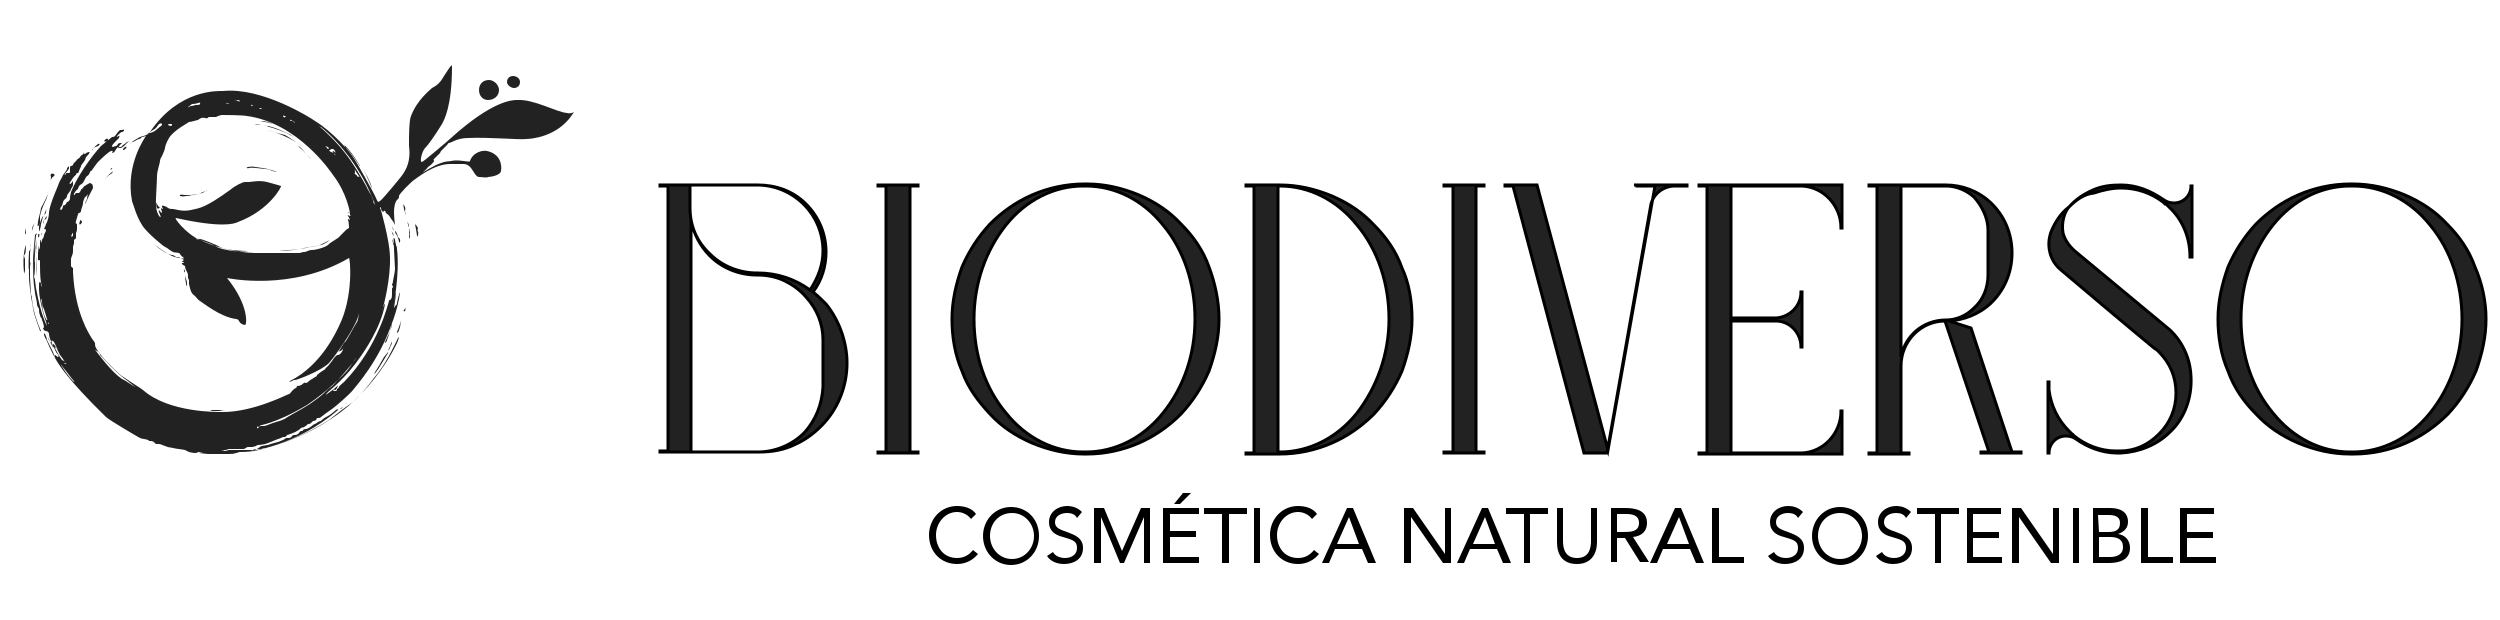 <svg xmlns="http://www.w3.org/2000/svg" xmlns:xlink="http://www.w3.org/1999/xlink" id="Capa_1" x="0px" y="0px" viewBox="0 0 250 62" style="enable-background:new 0 0 250 62;" xml:space="preserve"><style type="text/css">	.st0{fill:none;}	.st1{fill-rule:evenodd;clip-rule:evenodd;fill:#222222;}	.st2{fill:#222222;stroke:#000000;stroke-width:0.301;stroke-miterlimit:10;}</style><rect x="-43.5" y="-88" class="st0" width="337.9" height="238.9"></rect><path class="st1" d="M6.2,36.6c0,0,0.3,0.4,0.4,0.5c0.1,0.1,0.5,0.7,0.8,1c0.1,0.1,0,0.1-0.1,0c-0.4-0.4-0.9-1.1-1.2-1.6 C6,36.3,6.1,36.5,6.2,36.6 M6.6,36.4L6.6,36.4C6.8,36.6,6.7,36.5,6.6,36.4c-0.1,0-0.1,0-0.2-0.1C6.6,36.3,6.7,36.4,6.6,36.4  M6.4,36.1c0,0-0.2-0.1-0.2-0.1c-0.3-0.4-0.5-0.8-0.7-1.2c-0.1-0.2,0.1,0,0.2,0.1c0,0,0.2,0.4,0.3,0.6c0.1,0.1,0.3,0.4,0.5,0.7 C6.4,36.1,6.4,36.1,6.4,36.1 M4.9,33.4c0,0,0,0.4,0.3,0.9c0.1,0.2,0.2,0.6,0.1,0.4c-0.3-0.4-0.5-1-0.6-1.5C4.6,33,4.9,33.2,4.9,33.4  M4.8,32.2c0,0.1,0,0.1,0,0.2C4.9,32.4,4.9,32.4,4.8,32.2C4.8,32.2,4.8,32.1,4.8,32.2 M4.2,30.1c0,0,0,0.5,0.1,0.6s0.3,0.9,0.4,1.2 c0.1,0.2-0.1,0.1-0.1,0c-0.3-0.5-0.4-1.4-0.5-2C4.1,29.8,4.2,30,4.2,30.1 M7.2,23.4c0.1-0.2,0.1-0.1,0.1,0.1 C7.3,23.7,7,23.8,7.2,23.4 M15.9,20.9c0,0.1-0.2-0.2,0.2-0.1c0,0-0.2,0-0.4-0.4c-0.1-0.4-0.1,0.2,0,0.4C15.9,21,15.8,20.8,15.9,20.9  M18.5,27.5c0,0,0,0.2,0.1,0.4s0.1,0.4,0.1,0.6c0,0.2-0.1,0-0.1-0.1c0-0.2-0.1-0.5-0.1-0.7C18.5,27.5,18.5,27.3,18.5,27.5  M18.4,26.9c0,0,0.1,0.2,0.1,0.2c0,0.2,0,0.2-0.1,0c0,0,0-0.2,0-0.2C18.3,27,18.3,26.9,18.4,26.9 M17.6,25.7c0.1,0,0.3,0,0.4,0 c0,0,0,0.2-0.8-0.1c-0.6-0.3-1.5-0.9-1.9-1.3c-0.1-0.1,0,0,0.1,0.1c0.4,0.4,1.2,1,1.8,1.1C17.4,25.5,17.6,25.7,17.6,25.7 M4.6,21 c0.1-0.2,0,0,0,0.2c0,0.2-0.2,0.2-0.2,0.5C4.4,21.8,4.4,21.4,4.6,21 M4.3,22.5c0,0,0-0.4,0.3-0.8c0.1-0.2,0.1,0,0,0.2 C4.4,22,4.4,22,4.3,22.2C4.3,22.4,4.3,22.7,4.3,22.5 M8,22.1c0-0.2,0.2,0,0.2,0.1C8.1,22.5,7.8,22.6,8,22.1 M11.2,16.8 C11.2,16.8,11.2,16.7,11.2,16.8C11.3,17,10.8,17,11.2,16.8 M10.6,17.8c0,0,0.2-0.3,0.6-0.6c0.2-0.1,0.1,0-0.1,0.2 c-0.2,0.1-0.2,0.1-0.4,0.3C10.6,17.8,10.4,17.9,10.6,17.8 M12.5,14.7c0.2-0.1,0.2,0.1,0,0.2C12.4,15.1,12.1,15,12.5,14.7 M10.6,13.9 c0.2-0.1,0.3,0.1,0.1,0.2C10.6,14.2,10.2,14.2,10.6,13.9 M9.2,15c0,0,0.2-0.3,0.6-0.6c0.2-0.1,0.2,0.1,0,0.2 c-0.2,0.1-0.4,0.1-0.5,0.3C9.3,15,9.1,15.1,9.2,15 M5.1,17.4c-0.1,0.2,0,0.2,0,0.3c0,0.1,0,0.2-0.1,0.4c0,0,0.1-0.2,0.2-0.3 c0-0.1,0,0,0.2-0.2S5.2,17.3,5.1,17.4 M3.9,23.1c0,0,0-0.2,0-0.5c0.1-0.3,0.2-0.7,0.4-1c0.1-0.2-0.1,0.4-0.2,0.8 C4.1,22.7,3.9,23.3,3.9,23.1 M3.8,22.6c0.1,0,0.2-0.3,0.2-0.4S4,21.6,4,21.6c0.2-1,0.7-1.7,0.7-1.9c0.1-0.2,0-0.3,0-0.1 c0,0.1-0.5,1-0.6,1.2c0,0.2-0.3,1.2-0.3,1.4C3.8,22.4,3.7,22.6,3.8,22.6 M3.2,23.8c0,0,0-0.5,0-0.8c0-0.3,0.1-0.4,0.2-0.6 c0.1-0.2-0.1,0.3-0.2,0.7C3.2,23.5,3.2,23.9,3.2,23.8 M4.2,23.3C4.3,23.3,4.3,23.4,4.2,23.3c0,0.2,0,0.3,0,0.3S4.1,23.3,4.2,23.3  M3.8,23.6c0-0.1,0-0.2,0.1-0.2c0.1,0,0,0.2,0,0.3C3.9,23.8,3.8,23.7,3.8,23.6 M3.7,27c0,0.2,0,0.8,0,0.6C3.5,25,3.7,24,3.7,24 c0-0.1,0,0.7-0.1,1.2C3.6,25.6,3.7,26.8,3.7,27 M3.5,27.3c0,0.2-0.1,0.7-0.1,0.6c-0.1-2.8,0.2-3.6,0.2-3.6c0-0.2-0.2,1.9-0.1,2 C3.5,26.4,3.5,26.9,3.5,27.3 M3.1,24.4C3.1,24.6,3,24.9,3,25c0,0.1-0.1,0-0.1,0.2c0,0.2-0.1,1.5,0,1.8c0,0.4-0.1,1,0.4,3.8 C3.4,31.6,4,33,4,33.1c0,0.1,0,0,0.1,0c0,0-0.8-1.7-0.9-3.2c0-0.4-0.1-0.3-0.1-0.5C3.1,29.3,3,28,3,27.7s0-0.9,0-1 c0-0.2,0.1-0.4,0-0.5c0-0.2,0-0.7,0-0.8C3,25.2,3.1,24.2,3.1,24.4 M2.5,26.8c0,0,0,0.4,0,0.3s-0.1,0.4-0.1,0.2 c-0.2-2,0.2-2.8,0.2-2.8c0-0.1,0,0.8-0.1,0.9c-0.2,0.2,0,0.4,0,0.5C2.5,26.2,2.5,26.3,2.5,26.8 M2.6,23.2c0,0.2-0.1,0.3-0.1,0.2 c0-0.2,0.1-0.6,0.1-0.6C2.6,22.6,2.6,23,2.6,23.2 M37.2,18.8c-0.2-0.7-0.6-1.4-1-2.1c0,0,0.4,0.7,0.5,1 C36.9,18.1,37.2,18.9,37.2,18.8 M34.4,14.5c0,0,0.6,0.4,1.6,2.1c0,0-0.1,0-0.1-0.1c-0.4-0.6-0.9-1.4-1.4-1.8 C34.5,14.6,34.4,14.4,34.4,14.5 M36.7,18.8c-0.2-0.2,0.5,0.6,0.7,1.6c0,0.2,0.1,0,0-0.3C37.3,19.8,36.8,19,36.7,18.8 M35.5,17 c-0.1-0.2,0,0,0,0.2c0,0.2-0.1,0.2,0,0.2c0.1,0.1,0.2,0.1,0.2,0.2c0,0.1,0.4,0.1,0.2,0C35.9,17.6,35.6,17.2,35.5,17 M33,15 c0.2-0.1,0-0.1,0.2-0.1c0.1,0,0.2,0,0.3,0.2s0,0.1,0.1,0.2c0.1,0.1-0.2-0.2-0.3-0.2c-0.1,0,0.1,0.3,0.2,0.4c0.2,0.1-0.2-0.3-0.4-0.3 C33,15.1,32.8,15.1,33,15 M32.8,14.7c-0.1,0-0.4-0.2-0.2,0c0.2,0.1,0.1,0.2,0.2,0.2C32.9,14.9,32.9,14.8,32.8,14.7 M31.9,12.6 c0,0,1,0.8,2.2,2.2s2.4,3.5,3.3,5.3c0.1,0.2-0.2-0.2-0.2-0.4c-1-2.5-3-5.3-5.1-7C31.9,12.7,31.8,12.5,31.9,12.6 M47.9,9 c0-0.6,0.4-1,1-1c0.5,0,1,0.5,1,1c0,0.6-0.5,1-1.1,1C48.3,10,47.9,9.6,47.9,9 M50.7,8.2c0-0.4,0.3-0.6,0.6-0.6S52,7.8,52,8.2 c0,0.4-0.3,0.6-0.6,0.6S50.7,8.5,50.7,8.2 M21.1,41c0,0,0.4,0,0.6,0c0.4,0,0.6,0,0.9,0c0,0-0.3,0-0.7,0.1c-0.4,0-0.6,0-0.6,0 C21.2,41.1,20.9,41,21.1,41 M38.5,34.2c0,0,0.7-1.4,0.7-1.8c0-0.2-0.3,1.2-0.5,1.6C38.7,34.2,38.4,34.4,38.5,34.2 M40.4,31 C40.4,31,40.4,31,40.4,31c0.1-0.1,0.1-0.2,0.1-0.2c0-0.2,0.1,0.2,0,0.3C40.4,31.2,40.3,31.1,40.4,31 M39.7,33.2c0,0,0.4-0.9,0.4-1.3 c0-0.2,0,0.7-0.2,1.1C39.9,33.2,39.6,33.4,39.7,33.2 M38.8,35.1c0-0.1,0.2-0.4,0.2-0.5c0.1-0.2,0.2-0.5,0.2-0.4c0,0.1,0,0.2-0.2,0.5 C39.1,34.7,38.8,35.1,38.8,35.1 M37.6,37.2c0.2-0.2,1-1.6,1.2-1.9c0.1-0.3-0.2,0.2-0.4,0.4c-0.1,0.2-0.8,1.4-0.9,1.5 C37.4,37.4,37.4,37.5,37.6,37.2 M14.5,22.9c0.8,0.9,1.4,1.3,1.6,1.5c0.2,0.2,0.6,0.4,0.6,0.4s0.4,0.3,0.6,0.4c0.2,0.1,0.6,0,0.7,0.2 c0.1,0.2,0.3,0.3,0.4,0.4c0,0.1-0.3,0-0.3,0l0.3,0.2c0,0-0.1,0.1-0.2,0.1s0.3,0.2,0.2,0.2c-0.1,0-0.2,0-0.2,0s-0.1,0,0.1,0.2 c0.2,0.1,0.2,0.1,0.2,0.1s0,0.2,0.1,0.4c0.1,0.2,0.2,0.3,0.2,0.6c0,0.3,0,0.2,0.1,0.4c0,0.2,0,0.2,0,0.4c0.1,0.3,0.1,0.9,0.6,1.2 c0.2,0.2,0.3,0.4,0.5,0.5c0.2,0.1,2,1.6,3.6,1.8c0.4,0,0.2,0.5,0.9,0.6c0.2,0,0.4-2-1.8-4.7c0,0,6.4,1.4,12.2-2 c0.1-0.1,0.5,3.8-1,6.8c-0.2,0.4-1.7,3.9-4.9,5.5c-0.2,0.1,0,0.1,0.2,0c0.2-0.1,0.1-0.1,0.3-0.1s2.6-0.9,3.4-1.7 c0.2-0.2,1.9-2.4,2.7-4.1c0.2-0.4,0.3-0.9,0.3-0.9s-0.1,0.8-0.2,0.9c-0.1,0.1-1.1,2-1.2,2s-0.6,1-0.7,1c-0.1,0,0.3-0.1,0.4-0.2 c0.1-0.1,0.2-0.3,0.1-0.1c0,0.2-0.3,0.6-0.5,0.6s-0.4,0.3-0.6,0.6c-0.3,0.4-0.4,0.5-0.5,0.6c-0.2,0.1-0.1,0.2-0.3,0.3 s-0.6,0.4-0.7,0.5c0,0.1-0.1,0.2-0.2,0.2c-0.1,0.1-0.5,0.3-0.6,0.4c-0.1,0.1-0.2,0.2-0.3,0.2c-0.1,0-0.1-0.1-0.2,0 c-0.2,0.1-0.2,0.2-0.3,0.2c-0.1,0.1-0.4,0.1-0.4,0.1s0,0.1-0.1,0.2c-0.1,0-0.3,0.2-0.4,0.3c-0.1,0.1-0.2,0.3-0.3,0.3 c-0.1,0-3.5,1.8-6.6,1.8c-0.5,0-5.4,0.1-8-2.2c-0.1-0.1-1.7-1.1-2.1-1.4c-0.3-0.2,0.8,0.7,1.2,1c0.5,0.4-0.9-0.6-1.2-0.7 c-0.3-0.2-1.1-0.8-2.6-2.8c-0.1-0.1-0.2-0.2,0.1,0c0.4,0.2,0.1,0.1,0.2,0.2c0.2,0.1,0,0.1,0.2,0.3c0.2,0.2,1.6,1.8,2.8,2.6 c0,0-1-0.8-1.5-1.3c-0.5-0.5-1.2-1.2-1.3-1.4c-0.2-0.3-0.4-0.5-0.5-0.7c-0.1-0.2-0.1-0.3-0.1-0.5c-0.1-0.2-0.3-0.4-0.4-0.6 c-0.1-0.2-1.6-2.3-1.8-6.5c0-0.3,0-0.4,0-0.4s-0.2-0.1-0.2-0.2s0-0.1,0-0.3c0-0.1,0-0.1,0-0.2s0-0.1,0-0.2c0-0.2,0.2-0.4,0.2-0.8 v-0.4c0-0.1,0.1-0.3,0.1-0.4c0-0.1,0-0.2,0-0.3S7.6,24,7.6,23.7c0-0.2,0-0.2,0-0.4c0.1-0.2,0.1-0.4,0.1-0.4s0-0.4,0-0.5 s-0.2,0.1-0.1-0.3c0.1-0.4,0.2-0.6,0.2-0.7c0-0.1,0.3-0.1,0.3-0.3c0-0.2,0.2-0.5,0.2-0.8c0-0.2,0.2-0.6,0.2-0.6 c0.1,0,0.3-0.3,0.3-0.3s-0.1,0.3-0.1,0.5c-0.1,0.2-0.2,0.4-0.2,0.5s0.5-1.1,0.6-1.2c0.1-0.2,0.2-0.4,0.2-0.4s0-0.3-0.1-0.4 c-0.2-0.1-0.2-0.1-0.2-0.1c-0.1,0,0,0-0.2,0.1c-0.2,0.1-0.2,0.1-0.3,0.2c-0.1,0-0.1,0-0.2,0.2c-0.1,0.1-0.2,0.1-0.2,0.2 C8.1,19,8,19.2,7.9,19.3c-0.1,0-0.2,0-0.3,0c-0.1,0.1-0.2,0.3-0.2,0.2c-0.1-0.1,0.3-0.6,0.4-0.6c0-0.1,0.1-0.3,0.2-0.4 c0.2-0.1,0.3-0.2,0.4-0.4c0.1-0.2,0.2-0.4,0.3-0.5c0.1,0,0.3-0.3,0.3-0.4s0.2-0.1,0.2-0.2c0.1-0.1,0.4-0.6,0.6-0.8s1-1,1.3-1.1 c0.3-0.1,0.1,0.2,0.1,0.2s0.2,0,0.3-0.2c0.1-0.2,0.3-0.4,0.3-0.4s0,0.1,0.2,0.1c0.2,0,0.4-0.2,0.4-0.2l0.2-0.2l0.2-0.2l0.2-0.1 l-0.3,0.1c0,0-0.2,0.2-0.4,0.3c-0.1,0.1-0.1,0.2-0.3,0.2c-0.2,0-0.1-0.1,0-0.2s0.2-0.2,0.2-0.2s-0.1,0-0.2,0c-0.1,0-0.2,0.1-0.2,0.1 s-0.1,0.2-0.2,0.2s-0.4,0.2-0.4,0c0-0.1,0.3-0.4,0.4-0.5c0.1-0.1,0.3-0.3,0.3-0.3s0-0.2,0.1-0.2c0-0.1,0,0-0.1,0s-0.2,0.1-0.2,0.1 c0,0-0.1,0,0.1-0.2c0.2-0.2,0.3-0.3,0.4-0.3c0.1,0,0.2-0.1,0.2-0.2c0-0.1-0.2,0-0.2,0c-0.1,0-0.2,0-0.2,0c0,0-0.1,0.1-0.2,0.2 c-0.1,0.1-0.2,0.3-0.3,0.4s-0.2,0.1-0.3,0.1c-0.1,0.1-1,0.8-1.1,0.9s-2,2.2-3,4.6C7,19.7,7,19.6,7,19.9c-0.1,0.3-0.3,0.3-0.3,0.3 s-0.1,0.2-0.2,0.3c-0.2,0.1-0.2,0-0.2,0.1c0,0.1-0.1,0.4-0.2,0.4s-0.1-0.2,0-0.3c0.1-0.1,0.2-0.4,0.2-0.5L6.4,20 c0,0,0.3-0.2,0.3-0.4c0-0.2,0.4-0.5,0.4-0.7c0.1-0.2,0.2-0.3,0.2-0.4c0-0.1,0-0.4,0-0.4S7.1,18.4,7,18.4c-0.1,0,0-0.2,0.1-0.3 c0.1-0.2,0.4-0.6,0.5-0.6c0-0.1,0-0.1,0.1-0.2c0.1,0,0.1,0.1,0.2-0.2s0.2-0.4,0.2-0.5s0.3-0.4,0.4-0.6c0.1-0.2,0-0.2,0.2-0.4 C9,15.3,9,15.2,8.9,15.2c-0.1,0-0.3,0.1-0.4,0.2c-0.1,0.1-0.1-0.2-0.1-0.2c0,0,0,0.2-0.2,0.3S8,15.8,7.9,15.8s0,0.1-0.1,0.1 c-0.1,0-0.1,0.1-0.2,0.2c-0.1,0.1-0.1,0.1-0.2,0.2c-0.1,0.1-0.1,0.2-0.1,0.2c0,0-0.1,0.1-0.2,0.1C7,16.6,7,16.7,7,16.8 c0,0.1,0,0.1,0,0.2c0,0,0,0.2,0,0.2s0,0.1-0.1,0.1c-0.1,0-0.1,0-0.2,0c-0.1,0-0.1,0-0.1,0.1c-0.1,0.1-0.2,0.2-0.1,0 c0-0.1,0.4-0.4,0.4-0.6s0-0.2-0.1-0.1s-0.1,0.1-0.1,0.2c0,0.1-0.4,0.6-0.4,0.6c0,0.1-0.4,0.7-0.4,0.8c0,0.1-0.9,2-1,2.9 c0,0.4-0.1,0.7-0.1,0.7s-0.1,0.4-0.2,0.5c0,0.1-0.2,0.5-0.2,0.5s0.2,0,0.2,0.1c0,0.2-0.1,0.2-0.2,0.5c0,0.3-0.2,0.4-0.2,0.5 s-0.1,0.3-0.1,0.3s0-0.2,0-0.3c0-0.1-0.1,0-0.1,0.3c0,0.4,0,0.5,0,0.6c0,0.1-0.1-0.1-0.1-0.3c0-0.2-0.1,0.6-0.1,0.7s0,0.6,0,0.7 c0,0.1,0.2-0.1,0.2,0.1c0,0.2,0,0.4,0,0.5c0,0.1,0,1.2,0.1,1.6c0.1,0.4,0,0.6,0,0.4c0-0.2,0-0.4-0.1-0.4c-0.1,0-0.1,0.2-0.1,0.3 c0,0.1,0,0.2,0,0.5c0,0.4,0.2,1.7,0.6,2.9c0.1,0.2,0.2,0.7,0.2,0.7s-0.6-1-1.1-3.8c-0.1-0.8-0.4-2.4,0-5.2c0-0.2,0.2-0.2,0.1-0.2 c-0.1-0.1-0.1,0-0.2,0.1c0,0.2-0.1,0.9-0.1,1.1c0,0.2-0.3,2.2,0.1,4.7c0,0.2,0.2,0.8,0.2,1.1s0.2,0.4,0.2,0.5c0,0.2,0,0.4,0.1,0.6 c0,0.2,0.2,0.3,0.2,0.5c0.1,0.2,0.2,0.6,0.2,0.7c0,0.1-0.2,0.1,0,0.3c0.2,0.2,0.2,0,0.3,0.2s0,0.2,0.1,0.4s0,0.3,0.1,0.4 s0.1,0.2,0.1,0.2c0,0.1,0.2,0,0.2-0.1c-0.1-0.1,0-0.1,0.2,0.1c0.1,0.2,0.4,0.8,0.4,0.9c0,0.1-0.3-0.7-0.5-0.7 c-0.2-0.1-0.2-0.1,0,0.2s0.2,0.4,0.3,0.6c0.1,0.2,0.4,0.4,0.2,0.5c-0.1,0-0.2-0.2-0.3-0.2c-0.1-0.1,0.2,0.8-0.2-0.3 c-0.2-0.4-0.5-1-0.6-1.2c0-0.2-0.2-0.6-0.2-0.6s-0.1-0.2-0.1,0.1c0.1,0.2,0.1,0.3,0.2,0.4c0.1,0.2,0.5,1.3,1.2,2.4 c0.1,0.1,0.8,1.5,4.8,5.4c0.3,0.3,3.2,2,3.4,2.1c0.2,0.1,0.6,0.1,0.8,0.2s0,0.1,0.2,0.1c0.2,0,0.2,0,0.4,0.1 c0.1,0.2,0.2,0.2,0.4,0.2c0.2,0,0.2,0,0.7,0.2c0.5,0.2,0.4,0.1,0.8,0.2s0.7,0.1,1.2,0.2c0.4,0.2,0.3,0.2,0.9,0.3 c0.6,0,0.3-0.1,0.3-0.1s0.2,0,0.3,0s0.3,0,0.3,0s-0.5,0.1-0.4,0.1c0.1,0,0.7,0.1,1,0.1s1.1,0,1.3,0c0.2,0,0.4,0,0.6,0s0.6,0,0.8-0.1 c0.2,0,0.2-0.1,0.4-0.1c0.2,0,0.7,0,1.4-0.1c0.7-0.1,2.9-0.8,3.4-1c0.5-0.2,4.3-1.6,7.1-4.5c0.4-0.4,2.4-2.4,3.8-5.3 c0.1-0.2,0.3-0.8,0.1-0.5c-0.2,0.4-1,2.2-2,3.5c-0.2,0.2-1.3,1.8-2.4,2.8c-0.2,0.2-0.9,0.6-2.5,1.9c-0.3,0.2-2.6,1.6-4.7,2.3 c-0.3,0.1-1.5,0.5-1.7,0.5c-0.2,0-0.2,0-0.4,0.1c-0.2,0-0.3,0-0.4,0c-0.1,0-0.2,0-0.4,0.1C24.3,45,24.3,45,24.1,45s-0.4,0-0.4,0 c-0.1,0-0.2,0-0.3,0s-0.4,0-0.5,0s-0.3,0.1-0.4,0.1s-0.3,0-0.4,0s0.2,0,0.4-0.1c0.2,0,0.3-0.1,0.4-0.1c0.2,0,0.2,0,0.4,0 c0.2,0,0.2,0,0.4,0c0.2,0,0.4,0,0.4,0c0.1,0,0.1,0,0.3,0c0.2-0.1,0.3-0.2,0.4-0.2c0.1,0,0.3,0,0.4,0c0.1,0,0.4-0.1,0.4-0.1 c0.1-0.1,0.2-0.1,0.2-0.1s0.5,0,1-0.2s1-0.4,1-0.4c0.1,0,0.5-0.2,0.5-0.2s0,0,0.2,0c0.1-0.1,0.2-0.1,0.2-0.2c0.1,0,0.9-0.3,1-0.4 c0.2-0.1,0.3-0.2,0.4-0.3c0.1-0.1,0.2,0,0.3-0.1c0.2-0.1,0.3-0.2,0.4-0.3c0.1,0,0.2,0,0.3-0.1c0.1-0.1,0.2-0.2,0.2-0.2 s0.2,0,0.3-0.1s0-0.2,0.2-0.2c0.1,0,0.2,0,0.3-0.1s0.8-0.6,1.1-0.8c0.3-0.2,1.8-1.5,2.1-1.9s2.6-2.9,3.9-6.7c0.1-0.2,0.6-1.6,0.8-3 c0-0.3-0.3,0.9-0.3,1c0,0.2-0.1,0.2-0.1,0.2l-0.2,0.3c0,0,0.2-1.2,0.2-1.5c0-0.3-0.2,1.2-0.3,1.4c0,0.2,0.7-3.2,0.4-5.8 c0-0.3-0.1-0.3-0.1-0.4c0-0.1-0.1-0.4-0.1-0.5s0-0.1-0.1-0.2c-0.1,0,0,0.4,0,0.5c-0.1,0-0.1-0.2-0.1-0.3c0-0.1-0.1,0,0,0.3 c0.1,0.3,0.1,0.3,0.1,0.6s0.1,1.7,0.1,2s-0.2,1.1-0.2,1.2c0,0.2-0.1,0.3-0.1,0.4s0.1,0,0.1,0.2c0,0.2-0.1-0.1-0.1,0.2 c0,0.3,0,0.3,0,0.3c0,0,0,0.1,0,0.2s0,0.4-0.1,0.5c-0.1,0.2-0.2,0-0.2,0.2c-0.1,0.2-1,4.5-4.5,8.1c-0.1,0.1-0.5,0.4-0.5,0.5 c0,0.1-0.2,0.2-0.2,0.2c0,0.1,0,0.2-0.2,0.2c-0.2,0-0.2-0.1-0.2-0.1s0.1-0.1,0.2,0c0.1,0,0.2-0.2,0.3-0.4c0.1-0.2-0.2,0.2-1.1,0.8 c-0.2,0.2-0.1,0,0.1-0.2c0.2-0.2,1.8-1.4,3.3-3.6c0.2-0.3,2-2.8,2.4-5.2c0-0.2-0.2,0.4-0.3,0.6c0,0.2,0.7-2.2,0.8-4.6 c0-0.7,0.1-1.6-0.8-5c-0.1-0.4-0.2-0.6-0.2-0.6s0.1-0.2,0.1,0c0,0.2,0.1,0.3,0.2,0.4c0.1,0,0-0.2,0.2-0.1c0.1,0,0,0.1,0.1,0.2 c0.1,0.1,0.3,0.2,0.4,0.4c0.1,0.2,0.3,0.4,0.4,0.6c0.1,0.2,0.1,0.2,0.1,0.2s-0.1-0.8-0.1-1.3c0-0.5,0.1-1,0.3-1.2 c0.2-0.2,0.2-0.2,0.2-0.4s1.2-1.4,1.5-1.6s2-1.6,3.6-1.6c0.7,0,1.4,0,1.4,0s0.4,0,0.7,0.4c0.3,0.4,0.5,0.9,0.8,0.9 c0.3,0,0.8,0.1,0.9,0c0.1,0,1.2-0.1,1.3-0.6c0.1-0.5,0-1.7-1.4-2c-0.4-0.1-1.4,0.1-1.7,1c0,0.2-1.1-0.2-1.9,0 c-0.3,0.1-0.7-0.2-2.9,1.2c-0.1,0.1,0.5-0.4,0.6-0.6c0.2-0.1,0.6-0.5,0.6-0.6c0-0.1-0.1-0.1,0-0.2s0.6-0.6,0.6-0.6l0.1-0.2 c0,0,0.5-0.5,0.6-0.6c0.1-0.1,0.1-0.2,0.2-0.2c0.2,0,0.8-0.5,1.9-0.5c2.1-0.1,5.3,0.2,5.8,0.1c0.5,0,3.1-0.2,4.6-2.4 c0.2-0.3,0.2-0.3,0.2-0.3s-0.3,0.2-0.7,0.1c-1.1-0.1-3.3-1.4-5-1.3c-0.4,0-2.4,0-6.6,3.8c-0.2,0.2-2.8,2.4-2.9,2.4 c-0.2,0-0.1-0.5,0-0.8c0.1-0.3,0.2-0.5,0.4-0.7s0.8-1,1.6-2.3c0.2-0.4,1-1.7,1-5.8c0-0.3-0.6,0.7-0.8,1s-0.4,0.8-1.2,1.2 c-0.2,0.2-1.5,1.2-2.1,2.8c-0.2,0.4-0.2,2.3-0.2,2.4c0,0.1,0,0.3,0,0.6c0,0.2,0.3,1.5-0.6,2.8c-0.1,0.2-2.1,2.6-2.3,2.7 s-0.2,0.2-0.4-0.3s-2-3.7-2.3-4.1c-0.3-0.5-2-2.5-3.8-3.6c-0.4-0.3-5.3-3.4-9.2-3c-0.5,0-4.4-0.2-7.3,4.1c-0.3,0.4-0.8,0.4-1,0.5 c-0.2,0.1-0.7,0.4-0.8,0.5c-0.1,0.1-0.2,0.2-0.2,0.2s0.1-0.2,0.3-0.2c0.2-0.1,0.5-0.3,0.6-0.3c0.1,0,0.2-0.1,0.3-0.2 c0.1,0,0.4-0.1,0.4-0.1s-2.1,2.8-1.4,6.5C13.3,20.3,13.7,22,14.5,22.9 M35.6,35.8c0,0-0.8,1.2-1,1.4c-0.2,0.2-1.8,1.9-3.9,3.3 c-0.2,0.1-2.4,1.5-4.5,2c-0.2,0-0.3,0.2-0.3,0.2s-0.2-0.1-0.2,0c0,0.1,0,0.2,0.1,0.1s0.2-0.2,0.3-0.2c0.1,0,0.1,0,0.3,0 c0.2,0,0.8-0.3,1.2-0.4c0.3-0.1,0.4-0.1,0.6-0.2c0.2-0.1,0.3-0.1,0.4-0.2c0.1-0.1,1.6-0.9,1.9-1.1c0.4-0.2,1.6-1.1,1.8-1.3 s0.6-0.6,0.8-0.7C33.4,38.5,35.6,36,35.6,35.8 M34,40.9c0.1,0,0.1,0,0.2-0.1c0.1-0.1,0.4-0.5,0.5-0.5c0,0-0.3,0.2-0.4,0.4 C34.2,40.7,34,40.9,34,40.9 M25.1,45.1c-0.2,0,4.4-0.4,8.7-4.1c0.1-0.1-0.1-0.1-0.2,0c-0.1,0.1-0.6,0.5-0.8,0.6 c-0.2,0.1-0.4,0.2-0.6,0.4c-0.2,0.2-0.3,0.1-0.4,0.2c-0.2,0.2-0.4,0.2-0.5,0.3c-0.1,0.1-0.5,0.4-0.7,0.4c-0.2,0-0.3,0.1-0.3,0.1 s0,0.1-0.1,0.1c-0.1,0-0.2,0-0.3,0.2c-0.1,0.1-0.2,0.2-0.4,0.2c-0.1,0-0.2,0-0.3,0.1c0,0.1-0.2,0.2-0.3,0.2c0,0-0.2,0-0.3,0 c-0.1,0.1-0.1,0.1-0.3,0.2c-0.2,0.1-0.5,0.2-0.5,0.2s-0.8,0.2-1,0.3c-0.2,0-0.5,0.1-0.6,0.1c-0.1,0-0.2,0.1-0.2,0.1 S25.3,45.2,25.1,45.1 M39.3,23c0.1,0.2,0-0.2,0-0.2C39.1,22.5,39.3,22.8,39.3,23 M41.5,22.4c0,0,0.2,1,0.2,1.2s0.2-0.2,0.1-0.4 c-0.1-0.3,0-0.4,0-0.4C41.7,22.6,41.5,22.4,41.5,22.4 M39.3,23.5c0.1,0.2,0.1-0.1-0.1-0.3C39.1,22.9,39.2,23.3,39.3,23.5 M39.5,23.1 c0,0,0,0.2,0.1,0.3c0.1,0.1,0.3,0.6,0.3,0.8c0.1,0.2,0.2-0.3,0-0.4s-0.1-0.3-0.2-0.4C39.6,23.1,39.5,23.1,39.5,23.1 M40.9,22.8 c0-0.1,0,0.4,0,0.5s0.1,0.1,0,0.3c0,0.2,0,0.5,0.1,0C41,23.1,40.9,22.9,40.9,22.8 M40.7,22.1c0,0.1,0.2,0.2,0.2,0.6 C40.9,22.9,40.7,22,40.7,22.1 M40.3,20.4c0-0.1,0.1,0.4,0.1,0.5c0,0.1,0.1,0.2,0.1,0.4c0,0.2,0.1,0.3,0-0.2 C40.6,20.7,40.4,20.5,40.3,20.4 M33,24c0,0-0.6,0.3-1,0.5c-0.2,0.1-1.5,0.3-1.6,0.3c-0.4,0.1-1.5,0.3-2.3,0.3 c-0.6,0,1.3-0.1,1.8-0.2c0.6-0.1,0.9-0.1,1.1-0.2c0.1,0,1-0.2,1.1-0.2C32.5,24.4,33,24,33,24 M19.6,23.9c0.1,0,0.4,0.1,0.7,0.2 s1.1,0.4,1.4,0.6c0.3,0.2,2.1,0.6,3.1,0.4c0,0-2,0-2.8-0.4c-0.3-0.2-1.8-0.8-2-0.8C19.8,23.9,19.6,23.8,19.6,23.9 C19.5,23.9,19.4,23.9,19.6,23.9 M31,15.8c0.4,0.4-0.6-0.7-1-1C29.7,14.5,29.7,14.3,31,15.8 M26.7,13c0,0,1.8,0.4,3.5,1.6 c0.4,0.3-1.3-0.9-1.7-1.1C28,13.4,26.7,13,26.7,13 M25.9,12.1c0.1,0,0.2,0,0.5,0.1c0.3,0,0.6,0.1,0.8,0.2c0.2,0.1-0.1-0.1-0.4-0.2 C26.4,12.1,25.9,12.1,25.9,12.1C25.7,12.1,25.7,12.1,25.9,12.1 M25.5,12.5C25.5,12.5,25.5,12.5,25.5,12.5c0,0,0,0,0.3,0 c0.4,0,0.5,0,0.6,0c0.1,0,0.3,0.1,0.5,0.2c0.2,0,2,0.6,2.6,1.1c0,0-0.5-0.4-0.6-0.4c-0.1,0-1.1-0.6-2.1-0.8c-0.2,0-0.3-0.1-0.4-0.1 c-0.1,0-0.2,0-0.3,0C26.1,12.5,25.6,12.4,25.5,12.5 M25.1,10.5c0-0.1,0,0,0.1,0s0.1,0.1,0,0.1C25.1,10.5,25.1,10.6,25.1,10.5  M28.3,11.6c0-0.1,0.1,0,0.2,0c0.1,0,0.1,0.1,0,0.1C28.5,11.8,28.3,11.7,28.3,11.6 M29,12c0-0.1,0.2,0.1,0.3,0.1 c0.1,0,0.2,0.2,0.2,0.2c0,0.1-0.1-0.2-0.3-0.2C29.1,12.1,29,12.1,29,12 M22.6,10.4c-0.1,0,0.2-0.1,0.3,0c0.1,0-0.1-0.1-0.2-0.1 C22.7,10.2,22.7,10.3,22.6,10.4 M23.4,10C23.4,10,23.4,10,23.4,10c0,0,0.3,0,0.4,0.1c0.1,0.1,0.2,0,0.2,0C23.9,10,23.8,10,23.7,10 C23.6,10,23.6,10,23.4,10 M19.1,10.6c0.2,0,0.4-0.1,0.5-0.1c0.1,0,0.4,0,0.4-0.1s0.1-0.2-0.2-0.1c-0.3,0.1-0.5,0.1-0.6,0.1 c-0.1,0.1-0.4,0.3-0.4,0.3C18.8,10.8,19,10.6,19.1,10.6 M16.8,12.5c0-0.1,0.1-0.1,0.2-0.1c0.1,0,0.2,0,0.2,0s0,0.2-0.1,0.2 S16.8,12.5,16.8,12.5 M14.8,13.3c-0.2,0,0,0.1,0.5-0.1c0.4-0.2,0.6-0.5,0.8-0.6c0.2-0.1,0.1-0.4-0.2-0.2c-0.2,0.2-0.2,0.4-0.6,0.6 C15,13.2,14.9,13.3,14.8,13.3 M26.3,10.8c-0.1,0-0.1,0-0.2,0c-0.1,0-0.1,0-0.2,0c0,0,0.1,0.1,0.2,0.1C26.1,10.8,26.3,10.8,26.3,10.8 C26.4,10.8,26.4,10.8,26.3,10.8 M24.7,16.8c0.2,0.1,0-0.1,0.9,0c0.9,0.1,1.2,0.1,1.4,0.2s0.6,0.2,0.7,0.2c0.1,0-1.2-0.4-1.4-0.4 s-0.6-0.1-0.8-0.1C25.3,16.6,24.5,16.7,24.7,16.8 M18,19.6c0.2,0,0.2,0.1,0.6,0c0.4,0,0.4-0.1,0.8-0.1c0.4-0.1,0.6-0.1,0.7-0.2 s0.5-0.2,0.6-0.2c0.1-0.1-0.1,0-0.3,0.1c-0.2,0.2-1.2,0.3-1.4,0.3c-0.2,0-0.4,0-0.6,0C18.1,19.4,17.9,19.5,18,19.6 M16.2,20.6 c-0.1-0.1,0.4,0,0.6,0.2c0.2,0.1,0.3,0.1,0.5,0.1s0.9,0.3,1.8,0.1c0.9-0.2,1.4-0.2,3.9-2c0.6-0.5,1.3-0.8,1.5-0.8c0.2,0,0.2,0,0.4,0 s1-0.2,1.8,0s1.4,0.4,1.4,0.4c0.1,0-1.1,2.4-4.3,3.6c-0.4,0.2-1.7,0.6-6.2-0.4c-0.3-0.1,1,1.6,2.4,2.2c0.7,0.3,2.6,1.2,5.5,1.3 c0.9,0,4.1,0,4.4,0c0.3,0,0.2-0.1,0.5-0.1c0.3,0,0.4-0.2,0.8-0.2c0.4,0,1.5-0.3,1.7-0.6c0.2-0.2,1-0.6,1.1-0.8 c0.2-0.2,0.5-0.5,0.6-0.6c0.1-0.1,0.3-0.2,0.3-0.2s0-0.6-0.1-0.8S35,22,35,22s-0.1-0.3-0.2-0.4s0-0.1,0.2,0c0.1,0.1,0-0.4-0.2-0.4 s0.2,0.1,0.2,0.1s-0.3-2-1.7-3.8c-0.2-0.3-3.5-5.2-8.6-5.9c-0.5-0.1-2.4-0.1-2.5-0.1c-0.2,0-0.6,0.2-0.6,0.2c-0.1,0-0.2,0-0.4,0 s-0.2,0-0.3,0c-0.1,0-0.1,0.2-0.4,0.1s-0.6,0.1-0.7,0.2c-0.1,0-0.7,0.2-0.9,0.2c-0.1,0.1-1.5,0.8-2,1.6c-0.3,0.5-0.4,0.9-0.4,1 c0,0.1-0.2,0.6-0.3,0.8c-0.1,0.2-0.2,0.3-0.2,0.5c0,0.2-0.3,1-0.3,1.5c0,0.5-0.1,1.9-0.1,2.2c0,0.3-0.1,1.4,0.4,1.9 c0.2,0.1-0.1-0.4-0.1-0.5c0-0.1-0.2-0.2,0-0.1C16,21,15.9,21,16,21.1c0,0.1,0.2,0.2,0.2,0.2s0-0.2-0.1-0.4c0-0.1,0-0.1,0-0.1 s0.1,0.1,0.2,0.1C16.4,21,16.2,20.8,16.2,20.6"></path><rect x="-43.5" y="-88" class="st0" width="337.9" height="238.9"></rect><path class="st2" d="M84.7,36.3c0,2.2-0.8,4.3-2.2,5.9c-0.8,0.9-1.8,1.7-2.9,2.2c-1.2,0.6-2.4,0.8-3.7,0.8l0,0h-9.9v-0.1h0.8V18.6 h-0.8v-0.1h9.8c1.8,0,3.5,0.6,4.8,1.9c1.3,1.3,2,3,2,4.8c0,1.4-0.4,2.8-1.3,4c0.5,0.4,0.9,0.8,1.3,1.2C83.9,32,84.7,34.2,84.7,36.3  M69,20.8c0,1.8,0.7,3.4,2,4.6c1.2,1.2,2.9,1.9,4.7,1.9h0.1c1.9,0,3.7,0.6,5.2,1.7c0.8-1.2,1.3-2.5,1.3-3.9c0-3.7-3-6.6-6.6-6.6H69 V20.8z M82.3,38.7V34c0-1.6-0.6-3.1-1.7-4.3c-0.6-0.7-1.3-1.2-2.1-1.6c-0.8-0.4-1.8-0.6-2.7-0.6h-0.1c-1.8,0-3.5-0.7-4.7-1.9 c-1-1-1.6-2.2-1.9-3.5v23.1h6.6h0.1c1.7,0,3.4-0.7,4.6-1.9C81.6,42,82.2,40.4,82.3,38.7"></path><rect x="-43.5" y="-88" class="st0" width="337.9" height="238.9"></rect><polygon class="st2" points="91,18.6 91,45.2 91.8,45.2 91.8,45.3 87.8,45.3 87.8,45.2 88.6,45.2 88.6,18.6 87.8,18.6 87.8,18.5  91.8,18.5 91.8,18.6 "></polygon><rect x="-43.5" y="-88" class="st0" width="337.9" height="238.9"></rect><path class="st2" d="M121.9,31.9c0,1.8-0.4,3.5-1,5.2c-0.7,1.6-1.6,3-2.8,4.3c-1.2,1.2-2.6,2.2-4.2,2.9c-1.6,0.7-3.4,1.1-5.2,1.1 h-0.3c-1.8,0-3.5-0.4-5.2-1.1c-1.6-0.7-3-1.6-4.2-2.9s-2.2-2.6-2.8-4.3c-0.7-1.6-1-3.4-1-5.2c0-1.8,0.4-3.5,1-5.2 c0.7-1.6,1.6-3,2.8-4.3c1.2-1.2,2.6-2.2,4.2-2.9c1.6-0.7,3.4-1.1,5.2-1.1h0.3c1.8,0,3.5,0.4,5.2,1.1c1.6,0.7,3,1.6,4.2,2.9 c1.2,1.2,2.2,2.6,2.8,4.3C121.5,28.3,121.9,30.1,121.9,31.9 M119.5,31.9c0-3.5-1.1-6.9-3.2-9.4c-2-2.5-4.8-3.9-7.7-3.9h-0.3 c-2.9,0-5.7,1.4-7.7,3.9c-2,2.5-3.2,5.8-3.2,9.4s1.1,6.9,3.2,9.4c2,2.5,4.8,3.9,7.7,3.9h0.3c2.9,0,5.7-1.4,7.7-3.9 C118.4,38.7,119.5,35.4,119.5,31.9"></path><rect x="-43.5" y="-88" class="st0" width="337.9" height="238.9"></rect><path class="st2" d="M141.2,31.9c0,1.8-0.4,3.5-1,5.2c-0.7,1.6-1.6,3-2.8,4.3c-1.2,1.2-2.6,2.2-4.2,2.9c-1.6,0.7-3.4,1.1-5.2,1.1 h-0.2l0,0h-3.2v-0.1h0.8V18.6h-0.8v-0.1h3.4c1.8,0,3.5,0.4,5.2,1.1c1.6,0.7,3,1.6,4.2,2.9c1.2,1.2,2.2,2.6,2.8,4.3 C140.9,28.3,141.2,30.1,141.2,31.9 M138.9,31.9c0-3.5-1.1-6.9-3.2-9.4c-2-2.5-4.8-3.9-7.7-3.9h-0.2v26.6h0.2c2.9,0,5.7-1.4,7.7-3.9 C137.7,38.7,138.9,35.4,138.9,31.9"></path><rect x="-43.5" y="-88" class="st0" width="337.9" height="238.9"></rect><polygon class="st2" points="147.6,18.6 147.6,45.2 148.4,45.2 148.4,45.3 144.4,45.3 144.4,45.2 145.3,45.2 145.3,18.6 144.4,18.6  144.4,18.5 148.4,18.5 148.4,18.6 "></polygon><rect x="-43.5" y="-88" class="st0" width="337.9" height="238.9"></rect><path class="st2" d="M163.4,18.5h5.3v0.1h-1.2c-1.1,0-2.1,0.7-2.4,1.8l-4.4,24.9h-2.3l-7.1-26.7h-0.8v-0.1h3.2l7.1,26.5l4.7-26.4 h-1.8V18.5z"></path><rect x="-43.5" y="-88" class="st0" width="337.9" height="238.9"></rect><path class="st2" d="M173.1,18.6v13.2h4.5c1.4-0.1,2.5-1.2,2.5-2.6h0.1v5.5h-0.1c0-1.4-1.1-2.6-2.5-2.6h-4.5v13.2h7.1 c2.2-0.1,3.9-2,3.9-4.2h0.1v4.3h-14.3v-0.1h0.8V18.6h-0.8v-0.1h14.3v4.3h-0.1c0-2.2-1.7-4.1-3.9-4.2 C180.2,18.6,173.1,18.6,173.1,18.6z"></path><rect x="-43.5" y="-88" class="st0" width="337.9" height="238.9"></rect><path class="st2" d="M202.1,45.2v0.1h-4v-0.1h0.8l-4.4-13.1c-2.4,0-4.4,2-4.4,4.5l0,8.7h0.8v0.1h-4v-0.1h0.8V18.6h-0.8v-0.1h7.7 c1.6,0,3.2,0.6,4.4,1.7c1.4,1.3,2.2,3.1,2.2,5.1s-0.8,3.8-2.2,5.1c-1.1,1-2.6,1.6-4.1,1.7l2.2,0.7l4.1,12.4L202.1,45.2L202.1,45.2z  M194.6,32c1,0,2-0.4,2.8-1.2c0.9-0.8,1.4-2,1.4-3.3V23c0-1.2-0.6-2.4-1.4-3.3c-0.8-0.7-1.8-1.1-2.8-1.1h-4.5v17.1 C190.5,33.6,192.3,32,194.6,32L194.6,32z"></path><rect x="-43.5" y="-88" class="st0" width="337.9" height="238.9"></rect><path class="st2" d="M206.9,20.7c-0.4,0.4-0.8,1.5-0.6,2.6c0.2,0.8,0.8,1.5,1.3,1.9L217,33c0.2,0.2,2,1.8,2.1,4.7l0,0 c0.1,2-0.6,4.1-2.1,5.5c-1.3,1.3-3.1,2-4.9,2.1l0,0c0,0,0,0-0.1,0h0h-0.1h-0.1h-0.1c-1.5,0-3-0.6-4.1-1.4l0,0 c-0.3-0.2-0.6-0.3-1-0.3c-1,0-1.7,0.8-1.7,1.7h-0.1v-7.1h0.1l0,0c0,0.3,0,0.6,0,0.8c0.2,1.6,0.9,3,2,4.1c0,0,0.1,0.1,0.1,0.1l0,0 c0,0,0,0,0.1,0.1c0,0,0,0,0,0c0,0,0.1,0.1,0.1,0.1c0,0,0,0,0,0c0,0,0.1,0,0.1,0.1c0,0,0,0,0,0c1.2,1,2.7,1.6,4.3,1.6h0.1l0,0h0.2h0 c0,0,0,0,0.1,0l0,0c1.5,0,2.8-0.6,3.9-1.7c1.1-1.1,1.7-2.5,1.7-4.1s-0.6-3-1.7-4.1c-0.1-0.1-0.2-0.2-0.2-0.2l-0.3-0.2l0,0 c-1.6-1.3-9.2-7.7-9.3-7.8c-1.1-0.9-1.5-2.4-1-3.8v0C205.5,22.2,206.1,21.3,206.9,20.7L206.9,20.7c0.7-0.8,1.5-1.3,2.4-1.7 c0.9-0.4,1.8-0.5,2.8-0.5c1.6,0,3,0.6,4.3,1.5c0.3,0.2,0.6,0.3,1,0.3c1,0,1.7-0.8,1.7-1.7h0.1v7.1H219c0-1.9-0.7-3.7-2.1-5 c0,0-0.1-0.1-0.1-0.1l0,0c0,0,0,0-0.1-0.1c0,0,0,0-0.1-0.1l0,0c0,0,0,0-0.1,0l0,0c0,0-0.2-0.2-0.2-0.2c-1.2-0.9-2.6-1.4-4.2-1.4l0,0 c-0.9,0-1.8,0.2-2.7,0.5C208.4,19.4,207.6,20,206.9,20.7L206.9,20.7"></path><rect x="-43.5" y="-88" class="st0" width="337.9" height="238.9"></rect><path class="st2" d="M248.6,31.9c0,1.8-0.4,3.5-1,5.2c-0.7,1.6-1.6,3-2.8,4.3c-1.2,1.2-2.6,2.2-4.2,2.9c-1.6,0.7-3.4,1.1-5.2,1.1 H235c-1.8,0-3.5-0.4-5.2-1.1c-1.6-0.7-3-1.6-4.2-2.9c-1.2-1.2-2.2-2.6-2.8-4.3c-0.7-1.6-1-3.4-1-5.2c0-1.8,0.4-3.5,1-5.2 c0.7-1.6,1.6-3,2.8-4.3c1.2-1.2,2.6-2.2,4.2-2.9c1.6-0.7,3.4-1.1,5.2-1.1h0.3c1.8,0,3.5,0.4,5.2,1.1c1.6,0.7,3,1.6,4.2,2.9 c1.2,1.2,2.2,2.6,2.8,4.3C248.2,28.3,248.6,30.1,248.6,31.9 M246.2,31.9c0-3.5-1.1-6.9-3.2-9.4c-2-2.5-4.8-3.9-7.7-3.9H235 c-2.9,0-5.7,1.4-7.7,3.9c-2,2.5-3.2,5.8-3.2,9.4s1.1,6.9,3.2,9.4c2,2.5,4.8,3.9,7.7,3.9h0.3c2.9,0,5.7-1.4,7.7-3.9 C245.1,38.7,246.2,35.4,246.2,31.9"></path><rect x="-43.5" y="-88" class="st0" width="337.9" height="238.9"></rect><path d="M97.1,51.9c-0.3-0.4-0.8-0.7-1.4-0.7c-1.2,0-2.1,1.1-2.1,2.3c0,1.3,0.8,2.3,2.1,2.3c0.7,0,1.2-0.3,1.6-0.8l0.5,0.4 c-0.5,0.6-1.2,1-2.1,1c-1.6,0-2.8-1.2-2.8-2.9c0-1.6,1.2-2.9,2.8-2.9c0.7,0,1.5,0.2,1.9,0.8L97.1,51.9z"></path><rect x="-43.5" y="-88" class="st0" width="337.9" height="238.9"></rect><path d="M98.3,53.6c0-1.6,1.2-2.9,2.8-2.9s2.8,1.2,2.8,2.9c0,1.6-1.2,2.9-2.8,2.9S98.3,55.2,98.3,53.6 M103.4,53.6 c0-1.2-0.9-2.3-2.2-2.3s-2.2,1-2.2,2.3c0,1.2,0.9,2.3,2.2,2.3S103.4,54.8,103.4,53.6"></path><rect x="-43.5" y="-88" class="st0" width="337.9" height="238.9"></rect><path d="M107.7,51.8c-0.2-0.4-0.6-0.5-1-0.5c-0.6,0-1.2,0.3-1.2,0.9c0,0.5,0.3,0.7,1.2,1c0.8,0.3,1.6,0.6,1.6,1.6 c0,1.1-0.9,1.6-1.9,1.6c-0.6,0-1.3-0.2-1.7-0.8l0.6-0.4c0.2,0.4,0.7,0.6,1.2,0.6c0.6,0,1.2-0.3,1.2-1c0-0.7-0.4-0.8-1.4-1.1 c-0.8-0.2-1.4-0.6-1.4-1.5c0-1,0.9-1.6,1.8-1.6c0.6,0,1.1,0.2,1.5,0.6L107.7,51.8z"></path><rect x="-43.5" y="-88" class="st0" width="337.9" height="238.9"></rect><polygon points="109.4,50.8 110.4,50.8 112.2,55.1 112.2,55.1 114.1,50.8 115,50.8 115,56.3 114.4,56.3 114.4,51.7 114.4,51.7  112.4,56.3 112,56.3 110.1,51.7 110.1,51.7 110.1,56.3 109.4,56.3 "></polygon><rect x="-43.5" y="-88" class="st0" width="337.9" height="238.9"></rect><path d="M116.4,50.8h3.5v0.6H117v1.7h2.6v0.6H117v2h2.9v0.6h-3.6V50.8z M118.3,49.3h0.8l-1.1,1.1h-0.6L118.3,49.3z"></path><rect x="-43.5" y="-88" class="st0" width="337.9" height="238.9"></rect><polygon points="124.7,51.4 122.9,51.4 122.9,56.3 122.2,56.3 122.2,51.4 120.4,51.4 120.4,50.8 124.7,50.8 "></polygon><rect x="-43.5" y="-88" class="st0" width="337.9" height="238.9"></rect><rect x="125.4" y="50.8" width="0.6" height="5.5"></rect><rect x="-43.5" y="-88" class="st0" width="337.9" height="238.9"></rect><path d="M131.2,51.9c-0.3-0.4-0.8-0.7-1.4-0.7c-1.2,0-2.1,1.1-2.1,2.3c0,1.3,0.8,2.3,2.1,2.3c0.7,0,1.2-0.3,1.6-0.8l0.5,0.4 c-0.5,0.6-1.2,1-2.1,1c-1.6,0-2.8-1.2-2.8-2.9c0-1.6,1.2-2.9,2.8-2.9c0.7,0,1.5,0.2,1.9,0.8L131.2,51.9z"></path><rect x="-43.5" y="-88" class="st0" width="337.9" height="238.9"></rect><path d="M134.7,50.8h0.6l2.3,5.5h-0.8l-0.6-1.4h-2.7l-0.6,1.4h-0.7L134.7,50.8z M134.9,51.7L134.9,51.7l-1.2,2.7h2.2L134.9,51.7z"></path><rect x="-43.5" y="-88" class="st0" width="337.9" height="238.9"></rect><polygon points="140.4,50.8 141.3,50.8 144.5,55.4 144.5,55.4 144.5,50.8 145.1,50.8 145.1,56.3 144.3,56.3 141.1,51.7 141.1,51.7  141.1,56.3 140.4,56.3 "></polygon><rect x="-43.5" y="-88" class="st0" width="337.9" height="238.9"></rect><path d="M148.2,50.8h0.6l2.3,5.5h-0.8l-0.6-1.4h-2.7l-0.6,1.4h-0.7L148.2,50.8z M148.5,51.7L148.5,51.7l-1.2,2.7h2.2L148.5,51.7z"></path><rect x="-43.5" y="-88" class="st0" width="337.9" height="238.9"></rect><polygon points="154.8,51.4 153,51.4 153,56.3 152.4,56.3 152.4,51.4 150.6,51.4 150.6,50.8 154.8,50.8 "></polygon><rect x="-43.5" y="-88" class="st0" width="337.9" height="238.9"></rect><path d="M159.7,54.2c0,1.2-0.6,2.2-2,2.2c-1.5,0-2-1-2-2.2v-3.4h0.6v3.3c0,0.9,0.3,1.7,1.4,1.7c1.1,0,1.4-0.8,1.4-1.7v-3.3h0.6V54.2 z"></path><rect x="-43.5" y="-88" class="st0" width="337.9" height="238.9"></rect><path d="M161.1,50.8h1.4c1,0,2.2,0.2,2.2,1.5c0,0.8-0.5,1.3-1.4,1.4l1.6,2.5H164l-1.5-2.4h-0.8v2.4h-0.6L161.1,50.8L161.1,50.8z  M161.7,53.2h0.6c0.7,0,1.6,0,1.6-0.9c0-0.8-0.7-0.9-1.3-0.9h-0.9L161.7,53.2L161.7,53.2z"></path><rect x="-43.5" y="-88" class="st0" width="337.9" height="238.9"></rect><path d="M167.5,50.8h0.6l2.3,5.5h-0.8l-0.6-1.4h-2.7l-0.6,1.4h-0.7L167.5,50.8z M167.9,51.7L167.9,51.7l-1.2,2.7h2.2L167.9,51.7z"></path><rect x="-43.5" y="-88" class="st0" width="337.9" height="238.9"></rect><polygon points="171.2,50.8 171.9,50.8 171.9,55.7 174.4,55.7 174.4,56.3 171.2,56.3 "></polygon><rect x="-43.5" y="-88" class="st0" width="337.9" height="238.9"></rect><path d="M179.8,51.8c-0.2-0.4-0.6-0.5-1-0.5c-0.6,0-1.2,0.3-1.2,0.9c0,0.5,0.3,0.7,1.2,1c0.8,0.3,1.6,0.6,1.6,1.6 c0,1.1-0.9,1.6-1.9,1.6c-0.6,0-1.3-0.2-1.7-0.8l0.6-0.4c0.2,0.4,0.7,0.6,1.2,0.6c0.6,0,1.2-0.3,1.2-1c0-0.7-0.4-0.8-1.4-1.1 c-0.8-0.2-1.4-0.6-1.4-1.5c0-1,0.9-1.6,1.8-1.6c0.6,0,1.1,0.2,1.5,0.6L179.8,51.8z"></path><rect x="-43.5" y="-88" class="st0" width="337.9" height="238.9"></rect><path d="M181.2,53.6c0-1.6,1.2-2.9,2.8-2.9c1.6,0,2.8,1.2,2.8,2.9c0,1.6-1.2,2.9-2.8,2.9C182.4,56.4,181.2,55.2,181.2,53.6  M186.2,53.6c0-1.2-0.9-2.3-2.2-2.3c-1.3,0-2.2,1-2.2,2.3c0,1.2,0.9,2.3,2.2,2.3S186.2,54.8,186.2,53.6"></path><rect x="-43.5" y="-88" class="st0" width="337.9" height="238.9"></rect><path d="M190.6,51.8c-0.2-0.4-0.6-0.5-1-0.5c-0.6,0-1.2,0.3-1.2,0.9c0,0.5,0.3,0.7,1.2,1c0.8,0.3,1.6,0.6,1.6,1.6 c0,1.1-0.9,1.6-1.9,1.6c-0.6,0-1.3-0.2-1.7-0.8l0.6-0.4c0.2,0.4,0.7,0.6,1.2,0.6c0.6,0,1.2-0.3,1.2-1c0-0.7-0.4-0.8-1.4-1.1 c-0.8-0.2-1.4-0.6-1.4-1.5c0-1,0.9-1.6,1.8-1.6c0.6,0,1.1,0.2,1.5,0.6L190.6,51.8z"></path><rect x="-43.5" y="-88" class="st0" width="337.9" height="238.9"></rect><polygon points="195.9,51.4 194.1,51.4 194.1,56.3 193.5,56.3 193.5,51.4 191.7,51.4 191.7,50.8 195.9,50.8 "></polygon><rect x="-43.5" y="-88" class="st0" width="337.9" height="238.9"></rect><polygon points="196.7,50.8 200.1,50.8 200.1,51.4 197.3,51.4 197.3,53.2 199.9,53.2 199.9,53.8 197.3,53.8 197.3,55.7 200.2,55.7  200.2,56.3 196.7,56.3 "></polygon><rect x="-43.5" y="-88" class="st0" width="337.9" height="238.9"></rect><polygon points="201.2,50.8 202.1,50.8 205.3,55.4 205.3,55.4 205.3,50.8 205.9,50.8 205.9,56.3 205.1,56.3 201.9,51.7 201.9,51.7  201.9,56.3 201.2,56.3 "></polygon><rect x="-43.5" y="-88" class="st0" width="337.9" height="238.9"></rect><rect x="207.3" y="50.8" width="0.6" height="5.5"></rect><rect x="-43.5" y="-88" class="st0" width="337.9" height="238.9"></rect><path d="M209.3,50.8h1.7c0.9,0,1.8,0.3,1.8,1.4c0,0.6-0.4,1-1,1.2l0,0c0.7,0.1,1.2,0.6,1.2,1.4c0,1.2-1.1,1.5-2.1,1.5h-1.6V50.8z  M209.9,53.2h0.9c0.6,0,1.2-0.1,1.2-0.9c0-0.7-0.6-0.8-1.2-0.8h-1L209.9,53.2L209.9,53.2z M209.9,55.7h1.1c0.6,0,1.3-0.2,1.3-1 c0-0.8-0.6-1-1.3-1h-1.1L209.9,55.7L209.9,55.7z"></path><rect x="-43.5" y="-88" class="st0" width="337.9" height="238.9"></rect><polygon points="214.1,50.8 214.8,50.8 214.8,55.7 217.3,55.7 217.3,56.3 214.1,56.3 "></polygon><rect x="-43.5" y="-88" class="st0" width="337.9" height="238.9"></rect><polygon points="218,50.8 221.4,50.8 221.4,51.4 218.7,51.4 218.7,53.2 221.3,53.2 221.3,53.8 218.7,53.8 218.7,55.7 221.6,55.7  221.6,56.3 218,56.3 "></polygon></svg>